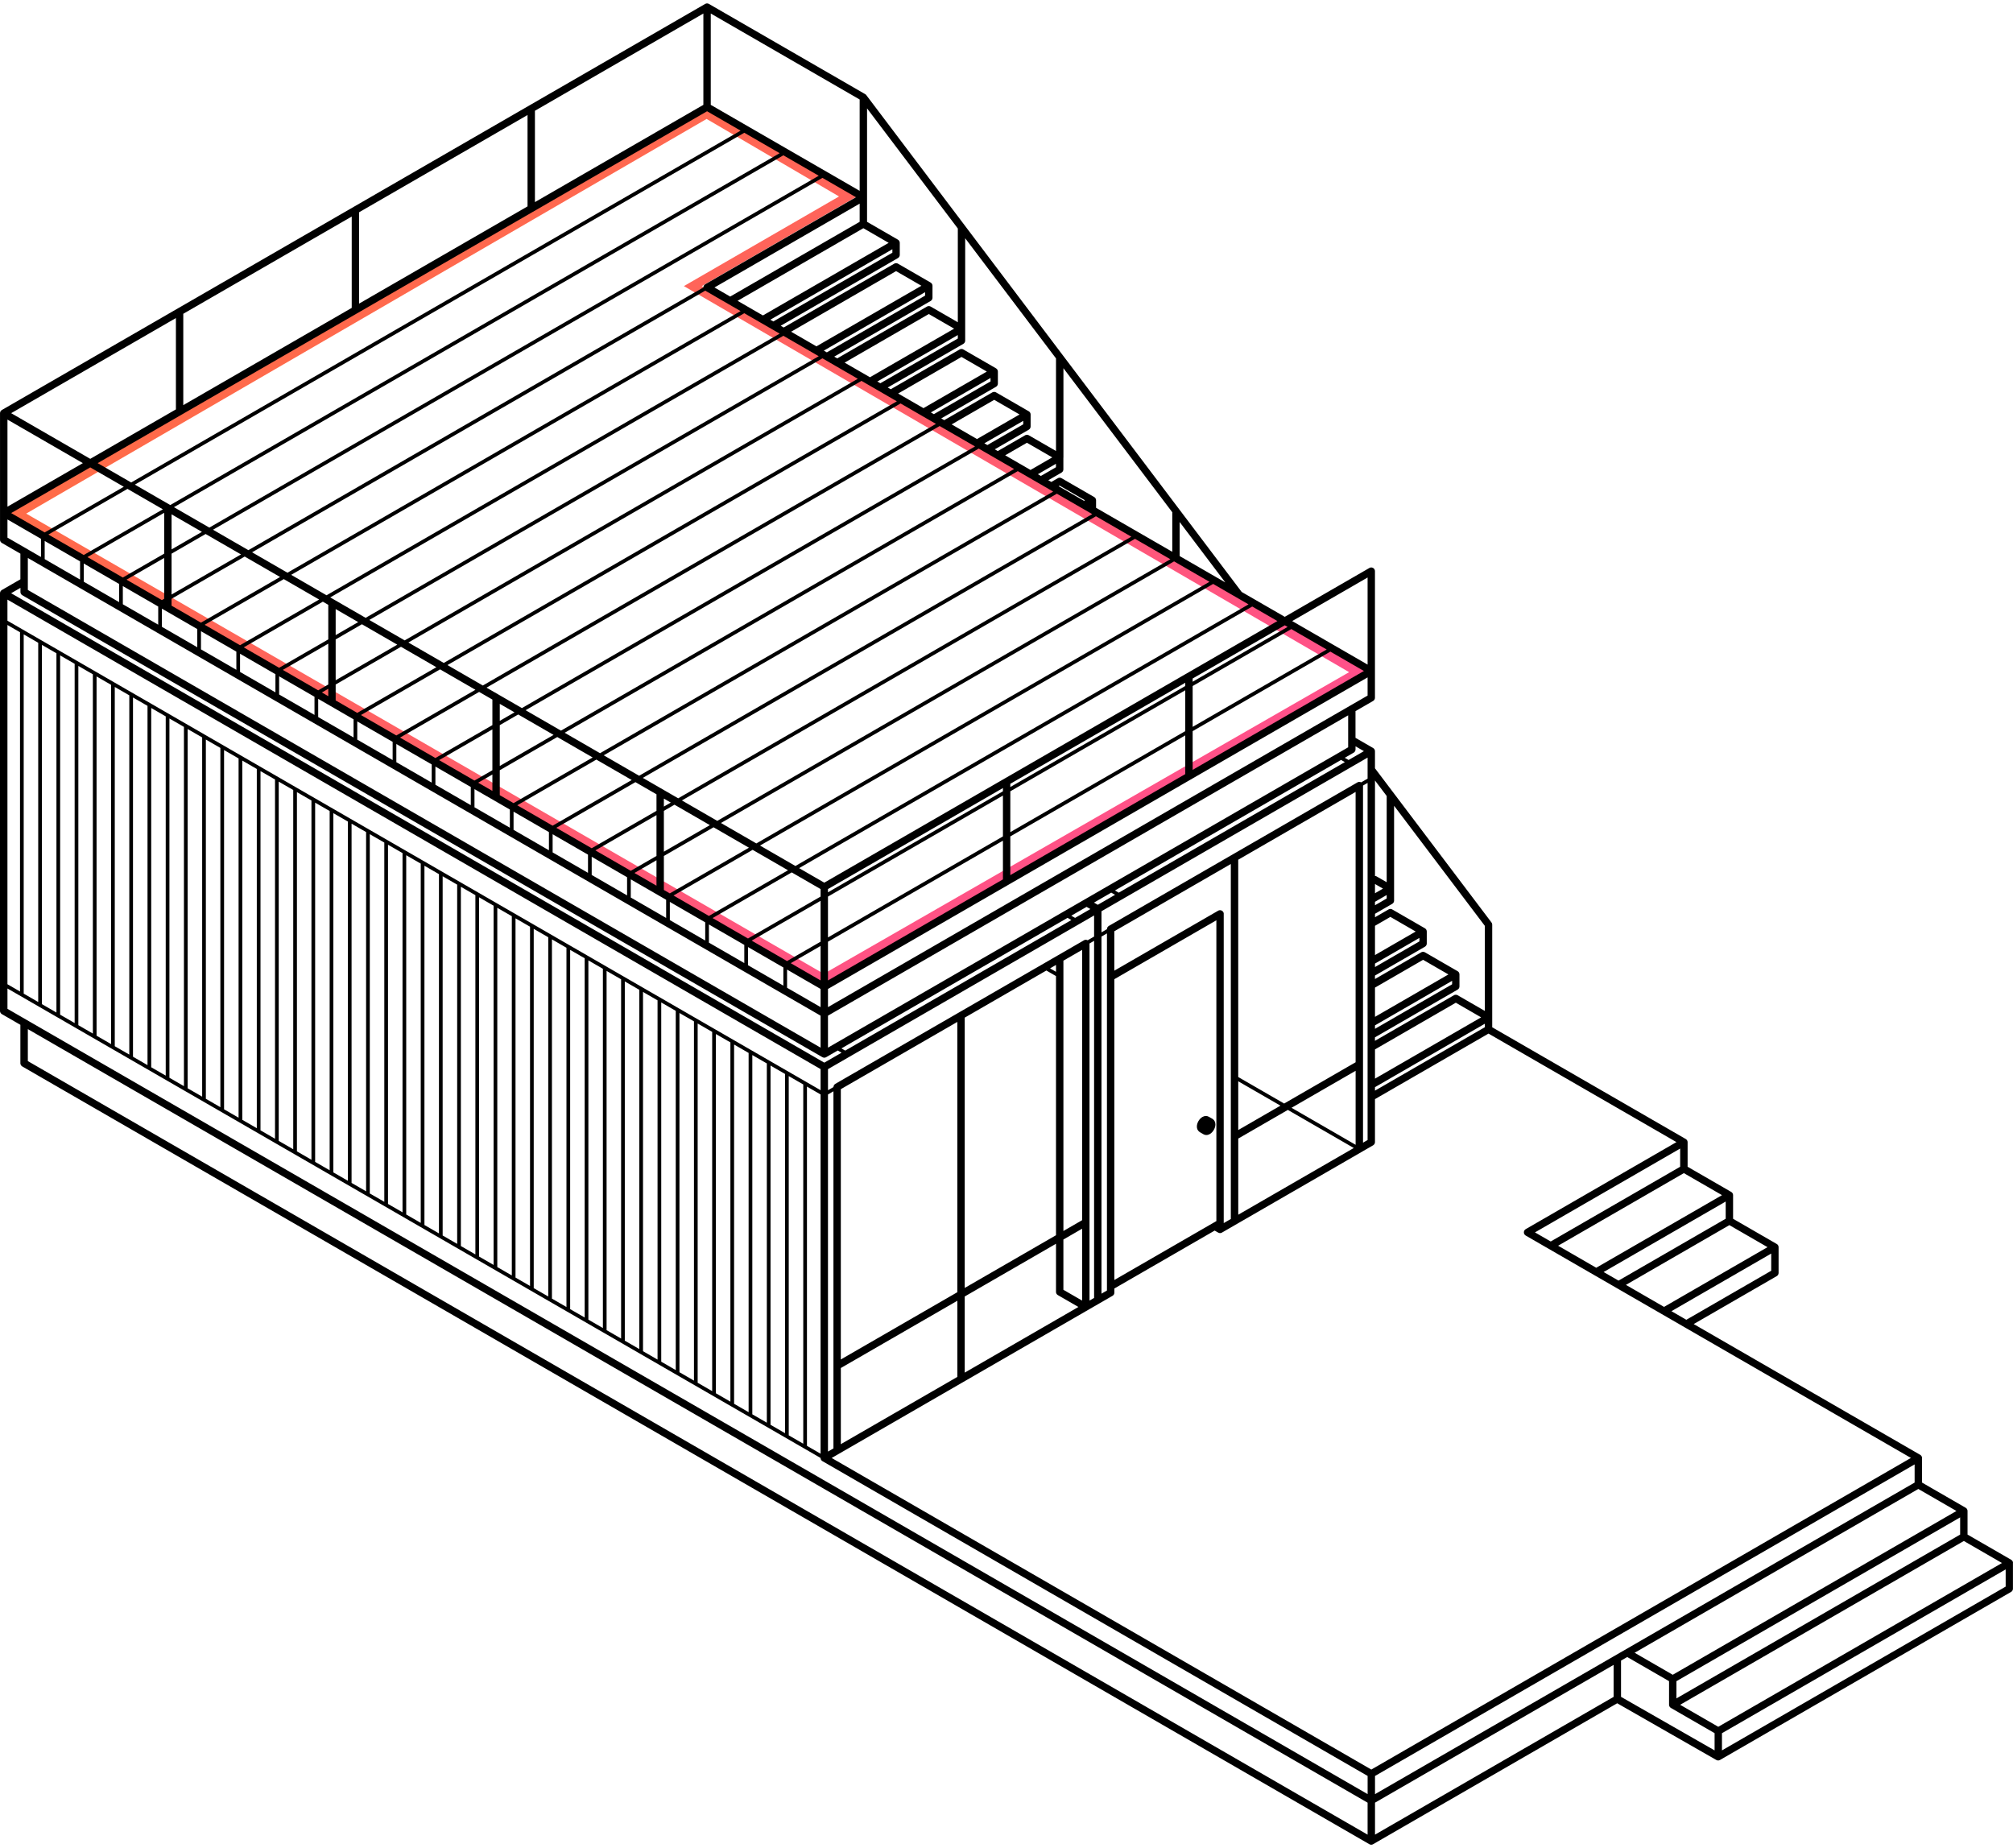 <svg xmlns="http://www.w3.org/2000/svg" width="292" height="268" viewBox="0 0 292 268" fill="none"><path d="M2.5 74.5L102.5 16.5L123 28.5L100.5 41.5L197 97.5L119.5 142L2.5 74.5Z" stroke="url(#paint0_linear)" stroke-width="1.3"></path><path d="M175.905 162.312C175.897 162.307 175.889 162.299 175.881 162.293L175.334 161.98H175.331C175.061 161.827 174.728 161.841 174.417 162.02C173.959 162.285 173.614 162.88 173.614 163.408C173.614 163.714 173.731 163.966 173.93 164.132C173.962 164.164 173.997 164.193 174.037 164.215L174.04 164.218L174.581 164.531C174.589 164.536 174.597 164.536 174.605 164.542C174.718 164.603 174.846 164.638 174.988 164.638C175.16 164.638 175.329 164.59 175.497 164.494C175.956 164.228 176.301 163.633 176.301 163.105C176.301 162.752 176.149 162.468 175.905 162.312Z" fill="black"></path><path d="M291.989 226.589C291.987 226.578 291.981 226.568 291.979 226.554C291.968 226.525 291.957 226.495 291.944 226.468C291.938 226.458 291.933 226.447 291.928 226.436C291.906 226.401 291.882 226.369 291.855 226.342C291.853 226.34 291.853 226.34 291.85 226.337C291.821 226.308 291.786 226.283 291.751 226.259C291.746 226.257 291.743 226.254 291.74 226.251L285.405 222.593V219.171C285.405 219.126 285.397 219.086 285.389 219.043C285.386 219.032 285.381 219.021 285.378 219.011C285.368 218.981 285.357 218.952 285.344 218.925C285.338 218.914 285.333 218.903 285.327 218.893C285.306 218.858 285.282 218.826 285.255 218.796L285.252 218.794C285.223 218.764 285.188 218.74 285.151 218.716C285.145 218.713 285.143 218.71 285.14 218.708L278.805 215.05V211.483C278.805 211.478 278.802 211.472 278.802 211.467C278.802 211.456 278.802 211.446 278.8 211.432C278.8 211.419 278.797 211.408 278.794 211.395C278.792 211.384 278.789 211.371 278.786 211.36C278.784 211.349 278.781 211.341 278.778 211.33C278.775 211.32 278.77 211.306 278.767 211.296C278.762 211.285 278.759 211.274 278.754 211.263C278.749 211.253 278.743 211.245 278.738 211.234C278.735 211.229 278.733 211.223 278.73 211.218C278.727 211.212 278.722 211.207 278.719 211.202C278.714 211.194 278.708 211.183 278.7 211.175C278.692 211.164 278.684 211.156 278.676 211.145C278.668 211.137 278.66 211.127 278.652 211.119C278.644 211.111 278.639 211.105 278.631 211.097C278.623 211.089 278.612 211.081 278.604 211.073C278.593 211.065 278.585 211.057 278.575 211.052C278.564 211.046 278.556 211.038 278.545 211.033C278.54 211.03 278.537 211.025 278.532 211.022L245.683 192.058L257.729 185.104C257.895 185.007 257.997 184.83 257.997 184.64V180.907C257.997 180.864 257.989 180.821 257.981 180.781C257.978 180.77 257.972 180.76 257.97 180.746C257.959 180.717 257.948 180.687 257.935 180.661C257.93 180.65 257.924 180.639 257.919 180.628C257.897 180.594 257.873 180.561 257.847 180.532L257.844 180.529C257.814 180.5 257.78 180.473 257.742 180.452C257.737 180.449 257.734 180.446 257.731 180.443L251.396 176.786V173.361C251.396 173.318 251.388 173.275 251.38 173.235C251.378 173.224 251.372 173.213 251.37 173.2C251.359 173.171 251.348 173.141 251.335 173.114C251.329 173.104 251.324 173.093 251.319 173.082C251.297 173.047 251.273 173.015 251.246 172.986L251.244 172.983C251.214 172.954 251.179 172.927 251.144 172.905C251.139 172.903 251.136 172.9 251.134 172.897L244.799 169.239V165.673C244.799 165.667 244.796 165.662 244.796 165.657C244.796 165.646 244.796 165.635 244.793 165.622C244.793 165.608 244.791 165.598 244.788 165.584C244.785 165.573 244.783 165.56 244.78 165.549C244.777 165.539 244.775 165.531 244.772 165.52C244.769 165.509 244.764 165.496 244.761 165.485C244.756 165.474 244.753 165.464 244.748 165.453C244.743 165.442 244.737 165.431 244.732 165.423C244.729 165.418 244.726 165.413 244.724 165.407C244.721 165.402 244.716 165.397 244.713 165.394C244.708 165.386 244.702 165.375 244.694 165.367C244.686 165.356 244.678 165.346 244.67 165.338C244.662 165.33 244.654 165.319 244.646 165.311C244.638 165.303 244.633 165.297 244.625 165.289C244.614 165.281 244.606 165.273 244.595 165.265C244.584 165.257 244.576 165.249 244.568 165.244C244.558 165.239 244.55 165.23 244.539 165.225C244.533 165.222 244.528 165.217 244.525 165.214L216.458 149.01V147.576V134.127C216.458 134.121 216.455 134.118 216.455 134.113C216.455 134.094 216.452 134.073 216.45 134.054C216.447 134.038 216.447 134.025 216.442 134.009C216.436 133.99 216.431 133.974 216.425 133.955C216.42 133.939 216.415 133.923 216.409 133.907C216.401 133.891 216.393 133.877 216.385 133.864C216.375 133.848 216.367 133.832 216.356 133.816C216.353 133.81 216.35 133.808 216.348 133.802L199.449 111.442V108.961C199.449 108.956 199.447 108.953 199.447 108.947C199.447 108.905 199.441 108.864 199.43 108.824C199.43 108.822 199.428 108.816 199.425 108.813C199.414 108.779 199.401 108.744 199.382 108.709C199.374 108.696 199.369 108.685 199.361 108.674C199.345 108.65 199.329 108.626 199.307 108.604C199.296 108.594 199.288 108.583 199.278 108.575C199.251 108.548 199.221 108.527 199.189 108.505C199.187 108.503 199.181 108.5 199.179 108.497H199.176L196.625 107.026V103.148L199.179 101.675C199.345 101.578 199.447 101.401 199.447 101.211V97.336V82.849C199.447 82.839 199.444 82.831 199.444 82.82C199.444 82.801 199.441 82.78 199.438 82.761C199.436 82.745 199.43 82.729 199.428 82.713C199.422 82.697 199.42 82.678 199.412 82.662C199.404 82.643 199.396 82.627 199.388 82.611C199.382 82.603 199.38 82.592 199.374 82.581C199.371 82.576 199.366 82.571 199.363 82.565C199.353 82.549 199.342 82.536 199.331 82.52C199.321 82.506 199.31 82.493 199.299 82.48C199.288 82.466 199.275 82.455 199.262 82.445C199.248 82.434 199.235 82.421 199.221 82.412C199.208 82.402 199.192 82.394 199.179 82.386C199.165 82.378 199.149 82.37 199.133 82.362C199.117 82.353 199.101 82.348 199.082 82.343C199.066 82.337 199.05 82.332 199.034 82.327C199.018 82.324 199.002 82.321 198.986 82.319C198.967 82.316 198.948 82.313 198.929 82.313C198.924 82.313 198.919 82.311 198.913 82.311C198.903 82.311 198.894 82.313 198.884 82.313C198.865 82.313 198.846 82.316 198.825 82.319C198.809 82.321 198.793 82.327 198.774 82.329C198.758 82.335 198.742 82.337 198.723 82.346C198.704 82.353 198.688 82.362 198.669 82.37C198.661 82.375 198.651 82.378 198.643 82.383L186.364 89.471L180.115 85.864L154.172 51.536C154.148 51.496 154.121 51.459 154.089 51.426L125.662 13.797C125.654 13.787 125.646 13.781 125.638 13.77C125.627 13.757 125.614 13.744 125.6 13.73C125.595 13.727 125.592 13.722 125.59 13.72C125.582 13.711 125.571 13.706 125.563 13.698C125.549 13.687 125.533 13.677 125.517 13.666C125.512 13.663 125.507 13.658 125.501 13.655L102.83 0.567C102.825 0.565 102.817 0.562 102.812 0.559C102.782 0.543 102.753 0.532 102.721 0.522C102.71 0.519 102.699 0.514 102.688 0.511C102.648 0.5 102.605 0.495 102.562 0.495C102.52 0.495 102.477 0.5 102.437 0.511C102.426 0.514 102.415 0.516 102.404 0.522C102.372 0.532 102.343 0.543 102.313 0.559C102.308 0.562 102.3 0.565 102.294 0.567L0.276 59.468C0.271 59.471 0.265 59.476 0.263 59.479C0.252 59.484 0.244 59.49 0.236 59.498C0.225 59.506 0.217 59.514 0.206 59.519C0.196 59.527 0.188 59.535 0.177 59.543C0.169 59.551 0.163 59.557 0.155 59.565C0.147 59.573 0.139 59.584 0.131 59.592C0.123 59.602 0.115 59.61 0.107 59.621C0.102 59.629 0.094 59.64 0.088 59.651C0.086 59.656 0.08 59.659 0.078 59.664C0.075 59.669 0.072 59.675 0.07 59.68C0.064 59.691 0.059 59.699 0.054 59.709C0.048 59.72 0.043 59.734 0.04 59.744C0.035 59.755 0.032 59.766 0.029 59.779C0.027 59.79 0.024 59.798 0.021 59.809C0.019 59.819 0.016 59.833 0.013 59.843C0.011 59.857 0.008 59.868 0.008 59.881C0.008 59.892 0.005 59.903 0.005 59.913C0.005 59.919 0.003 59.924 0.003 59.932V74.419V78.294C0.003 78.484 0.105 78.663 0.271 78.757L2.958 80.309V84.028L0.271 85.58C0.233 85.601 0.198 85.628 0.169 85.658C0.161 85.666 0.153 85.674 0.145 85.684C0.123 85.709 0.105 85.733 0.086 85.76C0.08 85.77 0.072 85.778 0.067 85.789C0.048 85.824 0.032 85.861 0.021 85.901C0.021 85.901 0.021 85.904 0.019 85.904C0.008 85.944 0.003 85.987 0.003 86.03C0.003 86.035 0 86.041 0 86.044V146.636C0 146.826 0.102 147.005 0.268 147.099L2.956 148.651V154.217C2.956 154.222 2.958 154.227 2.958 154.235C2.958 154.254 2.961 154.273 2.964 154.292C2.966 154.308 2.969 154.324 2.972 154.34C2.975 154.356 2.983 154.372 2.988 154.388C2.993 154.404 2.999 154.423 3.007 154.439C3.015 154.455 3.023 154.469 3.031 154.485C3.039 154.501 3.047 154.514 3.058 154.53C3.068 154.544 3.079 154.557 3.09 154.57C3.1 154.584 3.111 154.597 3.125 154.608C3.135 154.619 3.149 154.629 3.162 154.64C3.178 154.651 3.192 154.664 3.21 154.675C3.216 154.678 3.218 154.683 3.224 154.686L198.64 267.509C198.64 267.509 198.64 267.509 198.643 267.509C198.651 267.514 198.659 267.514 198.664 267.52C198.691 267.533 198.72 267.546 198.75 267.554C198.76 267.557 198.771 267.563 198.782 267.565C198.819 267.573 198.86 267.579 198.9 267.581C198.903 267.581 198.905 267.581 198.905 267.581C198.908 267.581 198.911 267.581 198.911 267.581C198.951 267.581 198.991 267.576 199.028 267.565C199.039 267.563 199.05 267.557 199.061 267.554C199.09 267.544 199.12 267.533 199.146 267.52C199.154 267.517 199.162 267.514 199.168 267.509C199.168 267.509 199.168 267.509 199.171 267.509L234.586 247.062L248.966 255.289C248.974 255.292 248.979 255.295 248.987 255.297C249.014 255.311 249.044 255.324 249.073 255.332C249.078 255.335 249.084 255.337 249.089 255.34C249.094 255.343 249.1 255.343 249.105 255.343C249.143 255.351 249.183 255.356 249.223 255.359C249.226 255.359 249.228 255.359 249.231 255.359C249.234 255.359 249.236 255.359 249.236 255.359C249.277 255.359 249.317 255.354 249.354 255.343C249.362 255.34 249.373 255.337 249.381 255.335C249.384 255.335 249.387 255.332 249.389 255.332C249.419 255.324 249.448 255.311 249.475 255.297C249.483 255.295 249.491 255.292 249.496 255.287C249.496 255.287 249.496 255.287 249.499 255.287L291.724 230.909C291.89 230.812 291.992 230.635 291.992 230.445V226.712C292.005 226.672 292 226.629 291.989 226.589ZM117.055 209.723V157.612L119.032 158.753V210.864L117.055 209.723ZM194.532 110.228L195.084 110.547L162.281 129.485L161.729 129.166L194.532 110.228ZM215.386 148.999L199.452 158.199V157.695L215.386 148.495V148.999ZM120.104 158.753L120.897 158.295V210.095L120.104 210.553V158.753ZM154.252 179.795L156.967 178.227V188.654L154.252 187.087V179.795ZM156.97 176.989L154.255 178.557V139.347L156.97 137.779V176.989ZM153.18 140.963L152.318 140.464L153.18 139.966V140.963ZM151.782 140.775L153.18 141.582V179.173L139.94 186.819V147.611L151.782 140.775ZM138.868 187.438L121.967 197.195V157.987L138.868 148.23V187.438ZM121.969 198.433L138.871 188.676V199.722L121.969 209.479V198.433ZM139.94 188.057L153.18 180.411V187.392C153.18 187.582 153.282 187.762 153.448 187.856L156.431 189.579L139.94 199.1V188.057ZM158.042 136.852L158.706 136.469V188.268L158.042 188.652V136.852ZM159.778 135.85L160.571 135.391V187.191L159.778 187.649V135.85ZM161.643 142.034L176.443 133.489V177.121L161.643 185.666V142.034ZM177.513 132.529C177.513 132.511 177.51 132.492 177.507 132.473C177.505 132.457 177.499 132.438 177.497 132.422C177.491 132.406 177.489 132.39 177.481 132.374C177.472 132.355 177.464 132.339 177.456 132.32C177.451 132.312 177.448 132.302 177.443 132.294C177.44 132.288 177.435 132.285 177.432 132.28C177.422 132.264 177.411 132.248 177.397 132.232C177.387 132.219 177.379 132.205 177.365 132.194C177.355 132.181 177.341 132.17 177.328 132.16C177.314 132.149 177.301 132.135 177.288 132.127C177.274 132.117 177.258 132.109 177.245 132.101C177.231 132.093 177.215 132.085 177.199 132.076C177.183 132.068 177.167 132.063 177.151 132.058C177.135 132.052 177.119 132.047 177.1 132.042C177.084 132.039 177.068 132.036 177.052 132.034C177.033 132.031 177.014 132.028 176.993 132.028C176.987 132.028 176.982 132.026 176.977 132.026C176.966 132.026 176.958 132.028 176.947 132.028C176.928 132.028 176.907 132.031 176.888 132.034C176.872 132.036 176.856 132.042 176.837 132.044C176.821 132.05 176.805 132.052 176.786 132.06C176.768 132.068 176.752 132.076 176.733 132.085C176.725 132.09 176.714 132.093 176.706 132.098L161.638 140.799V135.083L178.539 125.326V176.818L177.51 177.41V132.562C177.515 132.551 177.513 132.54 177.513 132.529ZM196.643 166.056L187.345 160.688L196.643 155.321V166.056ZM196.643 154.083L186.273 160.069L179.614 156.224V124.704L196.641 114.872V154.083H196.643ZM179.616 156.843L185.74 160.377L179.616 163.912V156.843ZM179.616 165.15L186.811 160.996L196.378 166.519L179.619 176.196V165.15H179.616ZM197.715 113.945L198.38 113.562V133.942C198.38 133.947 198.38 133.952 198.38 133.958V139.422C198.38 139.427 198.38 139.432 198.38 139.438V148.386C198.38 148.391 198.38 148.396 198.38 148.402V151.869C198.38 151.875 198.38 151.88 198.38 151.885V157.349C198.38 157.355 198.38 157.36 198.38 157.365V165.364L197.715 165.748V113.945ZM201.684 132.998L205.358 135.121L199.452 138.532V134.29L201.684 132.998ZM206.43 139.223L210.104 141.346L199.452 147.496V143.254L206.43 139.223ZM211.176 145.446L214.85 147.568L199.452 156.46V152.218L211.176 145.446ZM199.452 148.731L210.64 142.27V142.774L199.452 149.235V148.731ZM199.452 139.767L205.894 136.048V136.552L199.452 140.271V139.767ZM215.386 146.638L211.444 144.363C211.438 144.361 211.433 144.358 211.428 144.355C211.412 144.347 211.396 144.339 211.377 144.331C211.361 144.326 211.345 144.318 211.329 144.312C211.312 144.307 211.296 144.304 211.28 144.302C211.262 144.299 211.246 144.294 211.227 144.294C211.211 144.291 211.195 144.291 211.176 144.291C211.16 144.291 211.141 144.291 211.122 144.294C211.106 144.296 211.09 144.299 211.071 144.302C211.053 144.304 211.036 144.307 211.018 144.312C211.004 144.318 210.988 144.323 210.972 144.328C210.953 144.336 210.935 144.344 210.919 144.352C210.913 144.355 210.908 144.358 210.903 144.361L199.447 150.974V150.47L211.438 143.546C211.605 143.449 211.706 143.273 211.706 143.082V141.34C211.706 141.298 211.698 141.255 211.69 141.214C211.688 141.204 211.682 141.193 211.68 141.18C211.669 141.15 211.658 141.121 211.645 141.094C211.639 141.083 211.634 141.072 211.629 141.062C211.607 141.027 211.583 140.995 211.556 140.965L211.554 140.963C211.524 140.933 211.489 140.906 211.455 140.885C211.449 140.882 211.446 140.88 211.444 140.877L206.698 138.138C206.693 138.135 206.687 138.133 206.682 138.13C206.666 138.122 206.647 138.114 206.631 138.106C206.615 138.101 206.599 138.093 206.583 138.087C206.567 138.082 206.551 138.079 206.532 138.076C206.516 138.074 206.497 138.068 206.481 138.068C206.465 138.066 206.446 138.066 206.43 138.066C206.414 138.066 206.395 138.066 206.379 138.068C206.36 138.071 206.344 138.074 206.325 138.076C206.309 138.079 206.293 138.082 206.275 138.087C206.258 138.093 206.242 138.098 206.229 138.103C206.21 138.111 206.194 138.117 206.175 138.127C206.17 138.13 206.165 138.133 206.159 138.135L199.449 142.01V141.507L206.695 137.323C206.861 137.227 206.963 137.05 206.963 136.86V135.118C206.963 135.075 206.955 135.032 206.947 134.992C206.944 134.981 206.939 134.971 206.936 134.957C206.926 134.928 206.915 134.898 206.902 134.871C206.896 134.861 206.891 134.85 206.886 134.839C206.864 134.804 206.84 134.772 206.813 134.746C206.813 134.746 206.811 134.743 206.811 134.74C206.781 134.711 206.746 134.687 206.711 134.662C206.706 134.66 206.703 134.657 206.701 134.654L201.955 131.916C201.949 131.913 201.944 131.91 201.939 131.908C201.923 131.9 201.907 131.892 201.888 131.884C201.872 131.878 201.856 131.87 201.84 131.865C201.823 131.859 201.807 131.857 201.789 131.854C201.773 131.851 201.754 131.846 201.738 131.846C201.722 131.843 201.703 131.846 201.687 131.846C201.671 131.846 201.652 131.846 201.636 131.846C201.62 131.849 201.601 131.851 201.585 131.854C201.569 131.857 201.553 131.859 201.534 131.865C201.518 131.87 201.502 131.875 201.486 131.884C201.467 131.892 201.451 131.897 201.435 131.908C201.43 131.91 201.424 131.913 201.419 131.916L199.455 133.049V132.545L201.955 131.101C202.121 131.005 202.223 130.828 202.223 130.637V128.896V116.877L215.388 134.298V146.638H215.386ZM201.148 130.329L199.452 131.31V130.806L201.148 129.825V130.329ZM199.452 129.566V128.226L200.612 128.896L199.452 129.566ZM198.38 112.943L197.445 113.484C197.429 113.476 197.415 113.468 197.399 113.46C197.386 113.455 197.37 113.449 197.354 113.444C197.338 113.439 197.319 113.431 197.3 113.428C197.284 113.425 197.271 113.423 197.254 113.42C197.236 113.417 197.214 113.415 197.196 113.415C197.19 113.415 197.185 113.412 197.179 113.412C197.169 113.412 197.161 113.415 197.15 113.415C197.131 113.415 197.11 113.417 197.091 113.42C197.075 113.423 197.059 113.428 197.043 113.431C197.027 113.436 197.008 113.441 196.992 113.447C196.973 113.452 196.957 113.46 196.941 113.471C196.93 113.476 196.922 113.479 196.911 113.484L160.839 134.311C160.834 134.314 160.828 134.319 160.826 134.322C160.81 134.333 160.794 134.344 160.778 134.357C160.764 134.368 160.751 134.376 160.74 134.389C160.727 134.4 160.716 134.413 160.705 134.427C160.695 134.44 160.684 134.453 160.673 134.467C160.662 134.48 160.654 134.496 160.646 134.512C160.638 134.526 160.63 134.542 160.622 134.555C160.614 134.571 160.609 134.587 160.603 134.606C160.598 134.622 160.593 134.638 160.587 134.654C160.585 134.67 160.582 134.687 160.579 134.705C160.577 134.724 160.574 134.743 160.574 134.762C160.574 134.767 160.571 134.772 160.571 134.78L159.778 135.239V132.178L198.38 109.891V112.943ZM161.193 129.477L161.745 129.796L159.242 131.243L158.69 130.924L161.193 129.477ZM157.618 131.541L158.17 131.859L155.949 133.143L155.397 132.824L157.618 131.541ZM154.858 133.135L155.41 133.454L122.607 152.392L122.055 152.073L154.858 133.135ZM158.706 132.789V135.85L157.771 136.391C157.757 136.383 157.744 136.375 157.728 136.367C157.712 136.359 157.693 136.353 157.677 136.348C157.661 136.343 157.648 136.337 157.632 136.335C157.615 136.329 157.599 136.329 157.581 136.327C157.562 136.324 157.543 136.321 157.524 136.321C157.519 136.321 157.514 136.319 157.506 136.319C157.495 136.319 157.484 136.321 157.473 136.321C157.455 136.321 157.436 136.324 157.417 136.327C157.398 136.329 157.382 136.335 157.366 136.337C157.35 136.343 157.334 136.345 157.318 136.353C157.299 136.361 157.283 136.369 157.264 136.377C157.254 136.383 157.246 136.386 157.238 136.391L121.165 157.218C121.16 157.221 121.157 157.226 121.152 157.229C121.136 157.239 121.12 157.25 121.106 157.264C121.093 157.274 121.08 157.285 121.069 157.296C121.055 157.306 121.045 157.32 121.034 157.333C121.023 157.347 121.01 157.36 121.002 157.373C120.991 157.387 120.983 157.403 120.975 157.416C120.967 157.43 120.959 157.446 120.951 157.462C120.943 157.478 120.938 157.494 120.932 157.51C120.927 157.526 120.922 157.542 120.916 157.558C120.913 157.574 120.911 157.59 120.908 157.607C120.905 157.625 120.903 157.644 120.903 157.663C120.903 157.668 120.9 157.674 120.9 157.682L120.107 158.14V155.08L158.706 132.789ZM119.032 158.137L1.08 90.036V86.976L119.032 155.074V158.137ZM1.08 90.655L2.902 91.709V143.819L1.08 142.766V90.655ZM3.438 92.017L5.544 93.233V145.344L3.438 144.127V92.017ZM6.08 93.541L8.187 94.758V146.869L6.08 145.652V93.541ZM8.723 95.069L10.829 96.286V148.396L8.723 147.18V95.069ZM11.365 96.594L13.471 97.81V149.921L11.365 148.704V96.594ZM14.007 98.118L16.113 99.335V151.446L14.007 150.229V98.118ZM16.649 99.643L18.756 100.86V152.971L16.649 151.754V99.643ZM19.292 101.171L21.398 102.387V154.498L19.292 153.281V101.171ZM21.934 102.696L24.04 103.912V156.023L21.934 154.806V102.696ZM24.576 104.22L26.682 105.437V157.548L24.576 156.331V104.22ZM27.218 105.748L29.325 106.964V159.072L27.218 157.856V105.748ZM29.861 107.273L31.967 108.489V160.6L29.861 159.383V107.273ZM32.503 108.797L34.609 110.014V162.125L32.503 160.908V108.797ZM35.145 110.322L37.251 111.539V163.649L35.145 162.433V110.322ZM37.787 111.85L39.894 113.066V165.177L37.787 163.96V111.85ZM40.429 113.374L42.536 114.591V166.702L40.429 165.485V113.374ZM43.072 114.899L45.178 116.116V168.226L43.072 167.01V114.899ZM45.714 116.424L47.82 117.641V169.751L45.714 168.535V116.424ZM48.356 117.951L50.463 119.168V171.276L48.356 170.059V117.951ZM50.998 119.476L53.105 120.693V172.801L50.998 171.584V119.476ZM53.641 121.001L55.747 122.218V174.328L53.641 173.112V121.001ZM56.283 122.526L58.389 123.742V175.85L56.283 174.634V122.526ZM58.925 124.053L61.032 125.27V177.381L58.925 176.164V124.053ZM61.568 125.578L63.674 126.795V178.905L61.568 177.689V125.578ZM64.21 127.103L66.316 128.319V180.427L64.21 179.211V127.103ZM66.852 128.628L68.958 129.844V181.955L66.852 180.738V128.628ZM69.494 130.155L71.6 131.372V183.482L69.494 182.266V130.155ZM72.136 131.68L74.243 132.896V185.007L72.136 183.79V131.68ZM74.779 133.205L76.885 134.421V186.529L74.779 185.313V133.205ZM77.421 134.732L79.527 135.949V188.059L77.421 186.843V134.732ZM80.063 136.257L82.169 137.474V189.584L80.063 188.368V136.257ZM82.705 137.782L84.812 138.998V191.109L82.705 189.892V137.782ZM85.348 139.306L87.454 140.523V192.634L85.348 191.417V139.306ZM87.99 140.834L90.096 142.051V194.158L87.99 192.942V140.834ZM90.632 142.359L92.739 143.575V195.686L90.632 194.469V142.359ZM93.274 143.884L95.381 145.1V197.211L93.274 195.994V143.884ZM95.917 145.408L98.023 146.625V198.733L95.917 197.516V145.408ZM98.559 146.936L100.665 148.152V200.26L98.559 199.044V146.936ZM101.201 148.461L103.307 149.677V201.788L101.201 200.571V148.461ZM103.843 149.985L105.95 151.202V203.313L103.843 202.096V149.985ZM106.486 151.513L108.592 152.729V204.84L106.486 203.623V151.513ZM109.128 153.038L111.234 154.254V206.365L109.128 205.148V153.038ZM111.77 154.562L113.876 155.779V207.887L111.77 206.67V154.562ZM114.412 156.087L116.519 157.304V209.414L114.412 208.198V156.087ZM159.51 189.04L161.375 187.963C161.381 187.96 161.383 187.955 161.389 187.952C161.405 187.941 161.421 187.931 161.437 187.917C161.45 187.907 161.461 187.899 161.474 187.888C161.488 187.874 161.498 187.861 161.512 187.848C161.523 187.834 161.533 187.824 161.544 187.81C161.555 187.794 161.563 187.781 161.573 187.765C161.582 187.751 161.59 187.738 161.598 187.722C161.606 187.706 161.611 187.687 161.616 187.668C161.622 187.652 161.627 187.639 161.63 187.623C161.635 187.606 161.635 187.588 161.638 187.569C161.64 187.55 161.643 187.534 161.643 187.515C161.643 187.51 161.646 187.502 161.646 187.497V186.899L176.197 178.498L176.714 178.795H176.717C176.725 178.798 176.73 178.801 176.738 178.803C176.765 178.817 176.792 178.828 176.821 178.838C176.832 178.841 176.845 178.846 176.859 178.849C176.896 178.857 176.931 178.862 176.971 178.862C176.974 178.862 176.979 178.865 176.982 178.865C176.985 178.865 176.987 178.865 176.987 178.865C177.028 178.865 177.068 178.86 177.105 178.849C177.108 178.849 177.113 178.849 177.116 178.846C177.119 178.846 177.121 178.844 177.124 178.844C177.129 178.841 177.132 178.838 177.138 178.838C177.167 178.83 177.194 178.817 177.221 178.803C177.229 178.801 177.237 178.798 177.245 178.793L199.181 166.128C199.187 166.126 199.189 166.12 199.195 166.117C199.211 166.107 199.227 166.096 199.243 166.083C199.256 166.072 199.267 166.064 199.278 166.053C199.291 166.042 199.302 166.026 199.315 166.013C199.326 166 199.337 165.989 199.347 165.973C199.358 165.959 199.366 165.943 199.374 165.93C199.382 165.917 199.39 165.9 199.398 165.884C199.406 165.868 199.412 165.852 199.417 165.836C199.422 165.82 199.428 165.804 199.433 165.788C199.436 165.772 199.438 165.756 199.441 165.74C199.444 165.721 199.447 165.702 199.447 165.681C199.447 165.675 199.449 165.67 199.449 165.665V159.431L215.919 149.924L243.183 165.665L221.316 178.289C221.308 178.294 221.3 178.302 221.292 178.308C221.276 178.318 221.26 178.329 221.244 178.343C221.23 178.353 221.217 178.367 221.206 178.377C221.195 178.388 221.182 178.402 221.171 178.415C221.158 178.431 221.147 178.447 221.137 178.463C221.131 178.471 221.123 178.479 221.12 178.487C221.118 178.493 221.115 178.498 221.112 178.503C221.104 178.519 221.096 178.538 221.088 178.557C221.083 178.573 221.075 178.586 221.072 178.602C221.067 178.619 221.064 178.637 221.061 178.653C221.059 178.669 221.053 178.688 221.053 178.704C221.051 178.72 221.051 178.739 221.051 178.755C221.051 178.771 221.051 178.79 221.053 178.806C221.056 178.822 221.059 178.841 221.061 178.857C221.064 178.873 221.067 178.892 221.072 178.908C221.078 178.924 221.083 178.937 221.088 178.954C221.096 178.972 221.102 178.988 221.112 179.007C221.115 179.012 221.118 179.018 221.12 179.023C221.123 179.029 221.128 179.034 221.134 179.039C221.153 179.069 221.171 179.096 221.195 179.12C221.203 179.128 221.209 179.136 221.217 179.144C221.246 179.171 221.279 179.197 221.316 179.219L224.676 181.159C224.676 181.159 224.676 181.159 224.679 181.159L231.279 184.97C231.279 184.97 231.279 184.97 231.282 184.97L244.349 192.513L277.194 211.475L198.919 256.677L120.64 211.483L159.51 189.04ZM243.722 169.237L224.942 180.079L222.656 178.761L243.719 166.6V169.237H243.722ZM232.617 184.509L250.324 174.285V176.78L234.779 185.755L232.617 184.509ZM199.455 260.244V257.607L277.73 212.413V215.05L199.455 260.244ZM199.455 261.479L234.066 241.496V246.135L199.455 266.118V261.479ZM235.136 240.877L236.041 240.355L242.108 243.857V247.279C242.108 247.285 242.111 247.29 242.111 247.295C242.111 247.306 242.111 247.317 242.114 247.33C242.114 247.344 242.116 247.354 242.119 247.368C242.122 247.379 242.122 247.392 242.127 247.403C242.13 247.413 242.132 247.421 242.135 247.432C242.138 247.443 242.143 247.456 242.146 247.467C242.151 247.478 242.154 247.488 242.159 247.499C242.165 247.51 242.17 247.518 242.175 247.529C242.178 247.534 242.181 247.539 242.183 247.545C242.186 247.55 242.189 247.553 242.191 247.555C242.197 247.566 242.205 247.577 242.21 247.585C242.221 247.598 242.232 247.612 242.245 247.625C242.253 247.636 242.261 247.647 242.269 247.655C242.272 247.657 242.277 247.66 242.28 247.663C242.291 247.673 242.304 247.684 242.317 247.695C242.333 247.705 242.347 247.719 242.366 247.73C242.371 247.732 242.374 247.738 242.379 247.74L242.382 247.743C242.382 247.743 242.382 247.743 242.384 247.743L248.714 251.398V253.898L235.141 246.13V240.877H235.136ZM243.18 243.857L284.333 220.099V222.593L243.18 246.355V243.857ZM249.247 250.474L243.716 247.282L284.869 223.523L290.4 226.718L249.247 250.474ZM242.644 242.93L237.113 239.736L278.266 215.977L283.797 219.171L242.644 242.93ZM244.614 191.436L242.454 190.19L256.927 181.832V184.326L244.614 191.436ZM241.382 189.568L235.851 186.374L250.86 177.707L256.391 180.902L241.382 189.568ZM231.545 183.89L226.014 180.695L244.257 170.164L249.789 173.358L231.545 183.89ZM201.148 115.459V127.968L199.701 127.132C199.623 127.087 199.538 127.065 199.452 127.063V113.214L201.148 115.459ZM197.844 108.955L195.623 110.239L195.07 109.92L196.365 109.173C196.37 109.17 196.376 109.165 196.378 109.162C196.394 109.151 196.41 109.14 196.424 109.127C196.437 109.116 196.451 109.106 196.461 109.095C196.475 109.084 196.485 109.071 196.496 109.057C196.507 109.044 196.52 109.031 196.528 109.017C196.539 109.004 196.547 108.988 196.555 108.974C196.563 108.958 196.571 108.945 196.579 108.929C196.587 108.913 196.593 108.897 196.598 108.88C196.603 108.864 196.609 108.848 196.614 108.832C196.617 108.816 196.619 108.8 196.622 108.784C196.625 108.765 196.627 108.746 196.627 108.728C196.627 108.722 196.63 108.717 196.63 108.709V108.256L197.844 108.955ZM195.561 108.398L120.104 151.963V147.324L195.561 103.759V108.398ZM181.109 87.665L115.38 125.613L110.248 122.649L175.977 84.701L181.109 87.665ZM120.104 142.211V136.595L145.482 121.942V127.558L120.104 142.211ZM146.553 126.939V121.323L171.931 106.67V112.286L146.553 126.939ZM146.553 120.704V114.779L171.931 100.126V106.051L146.553 120.704ZM145.482 121.323L120.104 135.976V130.051L145.482 115.398V121.323ZM119.032 136.595L114.169 139.403L109.037 136.439L119.032 130.667V136.595ZM119.032 137.214V142.211L114.704 139.711L119.032 137.214ZM173.003 111.67V106.053L192.98 94.52L197.844 97.328L173.003 111.67ZM173.003 105.434V99.509L187.313 91.248L192.444 94.212L173.003 105.434ZM173.003 98.888V98.419L186.369 90.701L186.777 90.937L173.003 98.888ZM171.931 99.507L146.553 114.16V113.691L171.931 99.038V99.507ZM145.482 114.779L120.104 129.432V128.96L145.482 114.307V114.779ZM119.032 130.051L108.501 136.131L103.369 133.167L114.844 126.543L119.032 128.96V130.051ZM102.833 132.859L97.701 129.895L109.176 123.271L114.308 126.235L102.833 132.859ZM102.565 16.139L107.429 18.948L19.029 69.986L14.165 67.178L102.565 16.139ZM107.965 19.256L113.097 22.22L24.697 73.258L19.565 70.295L107.965 19.256ZM129.982 39.327L133.656 41.45L118.429 50.239L114.755 48.117L129.982 39.327ZM121.184 53.066L124.432 54.942L58.703 92.89L53.571 89.927L119.3 51.976L121.184 53.066C121.181 53.066 121.181 53.066 121.184 53.066ZM134.728 45.55L138.402 47.672L126.193 54.72L122.519 52.6L134.728 45.55ZM128.945 57.547L130.097 58.214L64.371 96.162L59.239 93.198L124.968 55.248L127.436 56.673H127.439L128.945 57.547ZM139.473 51.775L143.147 53.897L133.956 59.203L130.282 57.081L139.473 51.775ZM144.219 57.997L147.893 60.12L141.719 63.684L138.045 61.561L144.219 57.997ZM144.471 66.513L147.1 68.033L81.374 105.981L76.242 103.017L141.971 65.069L144.469 66.511C144.469 66.511 144.471 66.511 144.471 66.513ZM148.965 64.222L152.639 66.345L149.482 68.167L145.808 66.044L148.965 64.222ZM152.234 70.994L152.77 71.305L87.041 109.253L81.91 106.289L147.639 68.341L149.217 69.252L152.234 70.994C152.232 70.994 152.232 70.994 152.234 70.994ZM153.711 70.445L157.385 72.567L157.243 72.647L153.569 70.525L153.711 70.445ZM97.305 116.416L96.3 116.997V115.837L97.305 116.416ZM97.841 116.724L102.972 119.688L96.3 123.541V117.616L97.841 116.724ZM98.913 116.105L164.642 78.157L169.774 81.121L104.044 119.069L98.913 116.105ZM98.377 115.797L93.245 112.833L158.974 74.885L164.106 77.849L98.377 115.797ZM158.438 74.574L92.709 112.525L87.577 109.561L153.306 71.613L158.438 74.574ZM150.552 68.786L153.172 67.272V67.776L150.988 69.038L150.552 68.786ZM74.634 103.328L72.496 104.563V102.095L74.634 103.328ZM75.17 103.636L80.302 106.6L72.496 111.107V105.182L75.17 103.636ZM142.788 64.303L148.427 61.047V61.55L143.225 64.555L142.788 64.303ZM141.435 64.758L75.706 102.709L70.574 99.745L136.303 61.797L136.708 62.03C136.708 62.03 136.708 62.03 136.711 62.03L141.435 64.758ZM133.691 60.288L135.199 61.159C135.199 61.159 135.199 61.159 135.202 61.159L135.767 61.486L70.038 99.434L64.906 96.471L130.636 58.522L133.691 60.288ZM135.028 59.822L143.683 54.824V55.328L135.465 60.074L135.028 59.822ZM127.265 55.339L138.938 48.599V49.103L127.701 55.591L127.265 55.339ZM124.7 32.175L105.92 43.017L103.637 41.699L124.7 29.538V32.175ZM102.297 42.163L102.3 42.165C102.3 42.165 102.3 42.165 102.303 42.165L107.429 45.126L41.7 83.074L36.568 80.111L102.297 42.163ZM107.965 45.434L110.401 46.841C110.403 46.841 110.403 46.844 110.406 46.844L111.912 47.712L113.097 48.396L47.367 86.346L42.236 83.382L107.965 45.434ZM113.633 48.706L118.167 51.325L118.764 51.67L53.035 89.618L47.903 86.654L113.633 48.706ZM51.963 90.237L48.691 92.127V88.348L51.963 90.237ZM52.499 90.548L57.631 93.512L48.691 98.673V92.748L52.499 90.548ZM119.501 50.858L134.192 42.377V42.881L119.938 51.11L119.501 50.858ZM111.738 46.375L129.446 36.152V36.656L112.175 46.627L111.738 46.375ZM110.666 45.756L106.992 43.634L125.236 33.102L128.91 35.225L110.666 45.756ZM102.297 41.233C102.289 41.238 102.281 41.246 102.273 41.251C102.257 41.262 102.241 41.273 102.227 41.283C102.214 41.294 102.201 41.308 102.187 41.318C102.177 41.329 102.163 41.343 102.152 41.356C102.139 41.372 102.128 41.388 102.118 41.404C102.112 41.412 102.107 41.417 102.102 41.428C102.099 41.434 102.096 41.439 102.094 41.444C102.083 41.463 102.075 41.482 102.069 41.501C102.064 41.514 102.059 41.53 102.053 41.543C102.048 41.562 102.045 41.578 102.04 41.597C102.037 41.613 102.035 41.629 102.032 41.645C102.029 41.661 102.029 41.68 102.029 41.696L36.029 79.802L30.898 76.839L119.298 25.8L124.161 28.608L102.297 41.233ZM29.828 77.458L34.96 80.421L24.887 86.237V80.311L29.828 77.458ZM24.887 79.692V74.606L29.293 77.149L24.887 79.692ZM30.364 76.53L25.233 73.567L113.633 22.528L118.764 25.492L30.364 76.53ZM23.625 73.877L12.15 80.502L7.018 77.538L18.493 70.914L23.625 73.877ZM23.815 74.384V80.309L17.818 83.771L12.686 80.807L23.815 74.384ZM23.815 80.931V86.856L23.485 87.046L18.354 84.082L23.815 80.931ZM24.887 86.856L35.496 80.73L40.628 83.693L29.153 90.318L24.887 87.855V86.856ZM41.164 84.002L46.295 86.965L34.821 93.59L29.689 90.626L41.164 84.002ZM46.831 87.276L47.619 87.732V92.748L40.489 96.864L35.357 93.901L46.831 87.276ZM47.619 93.365V99.29L46.156 100.134L41.025 97.17L47.619 93.365ZM47.619 99.909V100.981L46.692 100.445L47.619 99.909ZM48.691 99.29L58.167 93.817L63.299 96.781L51.824 103.406L48.691 101.597V99.29ZM63.835 97.092L68.966 100.056L57.492 106.68L52.36 103.717L63.835 97.092ZM69.502 100.364L71.424 101.474V105.18L63.159 109.952L58.028 106.989L69.502 100.364ZM71.424 105.799V111.724L68.827 113.222L63.695 110.258L71.424 105.799ZM71.424 112.343V114.722L69.363 113.533L71.424 112.343ZM72.496 111.724L80.838 106.908L85.969 109.872L74.495 116.496L72.496 115.341V111.724ZM86.505 110.18L91.637 113.144L80.162 119.768L75.031 116.805L86.505 110.18ZM92.173 113.452L95.228 115.215V117.614L85.83 123.04L80.698 120.077L92.173 113.452ZM95.228 118.233V124.158L91.498 126.312L86.366 123.348L95.228 118.233ZM95.228 124.779V128.47L92.034 126.626L95.228 124.779ZM96.3 124.16L103.508 119.999L108.64 122.963L97.165 129.587L96.3 129.089V124.16ZM109.712 122.341L104.58 119.377L170.309 81.429L175.441 84.393L109.712 122.341ZM170.044 80.038L158.993 73.658V72.567C158.993 72.524 158.985 72.481 158.977 72.438C158.974 72.428 158.969 72.417 158.966 72.406C158.955 72.377 158.945 72.347 158.929 72.318C158.923 72.307 158.918 72.296 158.912 72.286C158.891 72.251 158.867 72.219 158.84 72.189L158.837 72.186C158.808 72.157 158.773 72.133 158.738 72.109C158.733 72.106 158.73 72.103 158.728 72.101L153.982 69.362C153.976 69.359 153.971 69.357 153.966 69.354C153.95 69.346 153.931 69.338 153.912 69.33C153.896 69.325 153.883 69.317 153.866 69.314C153.85 69.308 153.834 69.306 153.816 69.303C153.799 69.3 153.781 69.295 153.765 69.295C153.749 69.292 153.73 69.295 153.714 69.295C153.698 69.295 153.679 69.295 153.663 69.295C153.647 69.298 153.628 69.3 153.612 69.303C153.596 69.306 153.577 69.308 153.561 69.314C153.545 69.319 153.532 69.325 153.515 69.33C153.497 69.338 153.481 69.346 153.462 69.354C153.456 69.357 153.451 69.359 153.446 69.362L152.5 69.909L152.063 69.657L153.982 68.55C154.148 68.454 154.25 68.277 154.25 68.087V66.417C154.252 66.393 154.258 66.371 154.258 66.345V53.409L170.058 74.317C170.05 74.352 170.047 74.387 170.047 74.424V80.038H170.044ZM153.18 65.417L149.23 63.137C149.225 63.134 149.22 63.132 149.214 63.129C149.198 63.121 149.18 63.113 149.161 63.105C149.145 63.099 149.131 63.091 149.115 63.089C149.099 63.083 149.08 63.081 149.064 63.078C149.048 63.075 149.03 63.07 149.013 63.07C148.997 63.067 148.979 63.067 148.963 63.067C148.946 63.067 148.928 63.067 148.912 63.07C148.896 63.073 148.877 63.075 148.861 63.078C148.845 63.081 148.829 63.083 148.812 63.089C148.796 63.094 148.78 63.099 148.764 63.108C148.745 63.115 148.729 63.121 148.713 63.132C148.708 63.134 148.703 63.137 148.697 63.14L144.734 65.428L144.297 65.176L149.23 62.328C149.397 62.231 149.498 62.054 149.498 61.864V60.122C149.498 60.079 149.49 60.036 149.482 59.994C149.48 59.983 149.474 59.972 149.472 59.961C149.461 59.932 149.45 59.903 149.434 59.873C149.429 59.862 149.423 59.852 149.418 59.841C149.397 59.806 149.373 59.774 149.343 59.744C149.343 59.744 149.343 59.742 149.34 59.742C149.311 59.712 149.276 59.685 149.239 59.664C149.233 59.661 149.23 59.659 149.228 59.656L144.482 56.917C144.477 56.915 144.471 56.912 144.466 56.909C144.45 56.901 144.431 56.893 144.412 56.885C144.396 56.88 144.383 56.872 144.367 56.869C144.351 56.864 144.332 56.861 144.316 56.858C144.3 56.856 144.281 56.85 144.265 56.85C144.249 56.848 144.23 56.848 144.214 56.848C144.198 56.848 144.179 56.848 144.163 56.848C144.147 56.85 144.128 56.853 144.112 56.856C144.096 56.858 144.077 56.861 144.061 56.866C144.045 56.872 144.029 56.877 144.016 56.882C143.997 56.89 143.981 56.896 143.962 56.907C143.957 56.909 143.951 56.912 143.946 56.915L136.968 60.945L136.531 60.693L144.482 56.103C144.648 56.006 144.75 55.829 144.75 55.639V53.897C144.75 53.854 144.742 53.811 144.734 53.769C144.731 53.758 144.726 53.747 144.723 53.736C144.712 53.707 144.702 53.677 144.686 53.648C144.68 53.637 144.675 53.627 144.67 53.616C144.648 53.581 144.624 53.549 144.597 53.519L144.595 53.517C144.565 53.487 144.53 53.463 144.495 53.439C144.49 53.436 144.487 53.434 144.485 53.431L139.739 50.69C139.733 50.687 139.728 50.684 139.723 50.681C139.707 50.673 139.688 50.665 139.672 50.657C139.656 50.652 139.64 50.644 139.624 50.639C139.607 50.633 139.591 50.63 139.575 50.628C139.557 50.625 139.54 50.62 139.522 50.62C139.506 50.617 139.49 50.62 139.473 50.62C139.455 50.62 139.439 50.62 139.42 50.623C139.404 50.625 139.385 50.628 139.369 50.63C139.353 50.633 139.334 50.636 139.318 50.641C139.302 50.647 139.289 50.652 139.272 50.657C139.254 50.665 139.238 50.671 139.219 50.681C139.214 50.684 139.208 50.687 139.203 50.69L129.207 56.462L128.771 56.21L139.739 49.877C139.905 49.781 140.007 49.604 140.007 49.414V47.672V34.557L153.18 51.986V65.417ZM138.938 46.742L134.996 44.467C134.99 44.464 134.985 44.462 134.98 44.459C134.963 44.451 134.945 44.443 134.926 44.435C134.91 44.429 134.894 44.422 134.88 44.419C134.864 44.413 134.848 44.411 134.832 44.408C134.813 44.405 134.797 44.4 134.779 44.4C134.762 44.397 134.746 44.4 134.73 44.4C134.712 44.4 134.695 44.4 134.677 44.403C134.661 44.405 134.645 44.408 134.626 44.411C134.607 44.413 134.591 44.416 134.575 44.422C134.559 44.427 134.545 44.432 134.529 44.438C134.511 44.446 134.494 44.454 134.476 44.462C134.47 44.464 134.465 44.467 134.46 44.47L121.447 51.984L121.01 51.732L134.996 43.658C135.162 43.561 135.264 43.384 135.264 43.194V41.452C135.264 41.41 135.256 41.367 135.248 41.324C135.245 41.313 135.239 41.302 135.237 41.291C135.226 41.262 135.215 41.233 135.199 41.203C135.194 41.192 135.189 41.182 135.183 41.171C135.162 41.136 135.138 41.104 135.108 41.075C135.108 41.075 135.108 41.072 135.105 41.072C135.076 41.042 135.041 41.016 135.006 40.994C135.001 40.991 134.998 40.989 134.996 40.986L130.25 38.245C130.244 38.242 130.239 38.239 130.234 38.237C130.218 38.229 130.199 38.221 130.18 38.212C130.164 38.207 130.151 38.199 130.135 38.196C130.118 38.191 130.1 38.188 130.084 38.186C130.068 38.183 130.049 38.178 130.033 38.178C130.017 38.175 129.998 38.175 129.982 38.175C129.966 38.175 129.947 38.175 129.931 38.178C129.912 38.18 129.896 38.183 129.877 38.186C129.861 38.188 129.845 38.191 129.829 38.196C129.813 38.202 129.797 38.207 129.781 38.215C129.762 38.223 129.746 38.229 129.73 38.239C129.725 38.242 129.719 38.245 129.714 38.247L113.683 47.503L113.247 47.251L130.25 37.435C130.416 37.339 130.518 37.162 130.518 36.972V35.23C130.518 35.187 130.51 35.144 130.502 35.101C130.499 35.091 130.494 35.08 130.491 35.069C130.48 35.04 130.469 35.01 130.453 34.981C130.448 34.97 130.443 34.959 130.437 34.949C130.416 34.914 130.392 34.882 130.362 34.852C130.362 34.852 130.362 34.849 130.36 34.849C130.33 34.82 130.295 34.793 130.26 34.772C130.255 34.769 130.252 34.766 130.25 34.764L125.772 32.178V28.611V15.721L138.938 33.142V46.742ZM124.7 27.681L103.101 15.209V1.961L124.7 14.432V27.681ZM102.029 15.209L77.595 29.316V16.067L102.029 1.961V15.209ZM76.523 29.935L52.089 44.041V30.79L76.523 16.683V29.935ZM51.02 44.66L26.586 58.766V45.515L51.02 31.409V44.66ZM25.514 59.385L13.093 66.556L1.619 59.932L25.517 46.134V59.385H25.514ZM12.021 67.178L1.083 73.494V60.862L12.021 67.178ZM13.093 67.797L17.957 70.606L6.482 77.23L1.619 74.421L13.093 67.797ZM11.614 81.429V84.066L6.482 81.102V78.465L11.614 81.429ZM12.15 81.74L17.282 84.704V87.341L12.15 84.377V81.74ZM17.818 85.012L22.95 87.976V90.612L17.818 87.649V85.012ZM23.485 88.284L28.617 91.248V93.885L23.485 90.921V88.284ZM29.153 91.556L34.285 94.52V97.156L29.153 94.193V91.556ZM34.821 94.828L39.953 97.792V100.428L34.821 97.465V94.828ZM40.489 98.1L45.62 101.064V103.7L40.489 100.737V98.1ZM46.156 101.372L51.288 104.336V106.972L46.156 104.009V101.372ZM51.824 104.646L56.956 107.61V110.247L51.824 107.283V104.646ZM57.492 107.918L62.623 110.882V113.519L57.492 110.555V107.918ZM63.159 111.19L68.291 114.154V116.791L63.159 113.827V111.19ZM68.827 114.462L73.959 117.426V120.063L68.827 117.099V114.462ZM74.495 117.734L79.626 120.698V123.335L74.495 120.371V117.734ZM80.162 121.006L85.294 123.97V126.607L80.162 123.643V121.006ZM85.83 124.278L90.962 127.242V129.879L85.83 126.915V124.278ZM91.498 127.55L96.629 130.514V133.151L91.498 130.187V127.55ZM97.165 130.822L102.297 133.786V136.423L97.165 133.459V130.822ZM102.833 134.094L107.965 137.058V139.695L102.833 136.731V134.094ZM108.501 137.369L113.633 140.333V142.97L108.501 140.006V137.369ZM114.169 140.641L119.032 143.449V146.086L114.169 143.278V140.641ZM120.104 146.086V143.449L198.38 98.258V100.895L120.104 146.086ZM198.38 83.768V96.401L187.441 90.085L198.38 83.768ZM119.568 128.033L115.916 125.924L181.645 87.976L185.297 90.085L119.568 128.033ZM171.116 80.657V75.718L177.738 84.481L171.116 80.657ZM1.083 75.349L5.946 78.157V80.794L1.083 77.986V75.349ZM119.032 147.324V151.963L4.038 85.572V80.933L119.032 147.324ZM2.969 85.899C2.969 85.918 2.972 85.936 2.975 85.955C2.977 85.971 2.98 85.987 2.983 86.003C2.988 86.019 2.993 86.035 2.999 86.052C3.004 86.068 3.009 86.084 3.017 86.1C3.025 86.116 3.033 86.129 3.042 86.145C3.05 86.159 3.058 86.175 3.068 86.188C3.079 86.202 3.09 86.215 3.103 86.228C3.114 86.242 3.125 86.255 3.138 86.266C3.151 86.277 3.165 86.287 3.178 86.298C3.194 86.309 3.208 86.322 3.224 86.33C3.229 86.333 3.232 86.338 3.237 86.341L119.303 153.351H119.306C119.311 153.354 119.319 153.356 119.324 153.359C119.351 153.373 119.381 153.386 119.413 153.394C119.424 153.397 119.434 153.402 119.448 153.405C119.485 153.413 119.525 153.421 119.566 153.421C119.568 153.421 119.571 153.421 119.571 153.421H119.574C119.616 153.421 119.657 153.415 119.697 153.405C119.708 153.402 119.718 153.397 119.729 153.394C119.758 153.386 119.788 153.373 119.815 153.359C119.823 153.354 119.831 153.354 119.839 153.348L121.522 152.376L122.074 152.695L119.571 154.139L1.616 86.049L2.966 85.269V85.88C2.966 85.885 2.966 85.891 2.969 85.899ZM1.083 143.382L119.032 211.48C119.032 211.489 119.035 211.494 119.035 211.502C119.035 211.51 119.035 211.518 119.035 211.529C119.035 211.542 119.038 211.556 119.04 211.569C119.043 211.582 119.046 211.596 119.048 211.609C119.051 211.617 119.051 211.625 119.054 211.631C119.056 211.644 119.062 211.655 119.067 211.668C119.072 211.681 119.078 211.692 119.083 211.706C119.086 211.714 119.091 211.722 119.097 211.73C119.099 211.735 119.102 211.743 119.105 211.748C119.107 211.751 119.11 211.757 119.113 211.759C119.121 211.77 119.126 211.783 119.134 211.794C119.142 211.805 119.153 211.815 119.161 211.826C119.172 211.837 119.18 211.85 119.19 211.861C119.193 211.864 119.198 211.869 119.204 211.872C119.214 211.882 119.225 211.89 119.236 211.899C119.252 211.912 119.271 211.925 119.29 211.936C119.295 211.939 119.298 211.941 119.303 211.944C119.306 211.944 119.306 211.947 119.308 211.947L198.383 257.602V260.241L119.836 214.894C119.836 214.894 119.834 214.894 119.831 214.892L1.083 146.333V143.382ZM119.3 215.824C119.3 215.824 119.303 215.824 119.303 215.827L198.38 261.482V266.121L4.038 153.914V149.275L119.3 215.824ZM249.783 253.898V251.404L290.936 227.645V230.14L249.783 253.898Z" fill="black"></path><defs><linearGradient id="paint0_linear" x1="-33.843" y1="7.536" x2="153.13" y2="236.441" gradientUnits="userSpaceOnUse"><stop offset="0.219" stop-color="#FF6D43"></stop><stop offset="0.844" stop-color="#FF4A9A"></stop></linearGradient></defs></svg>